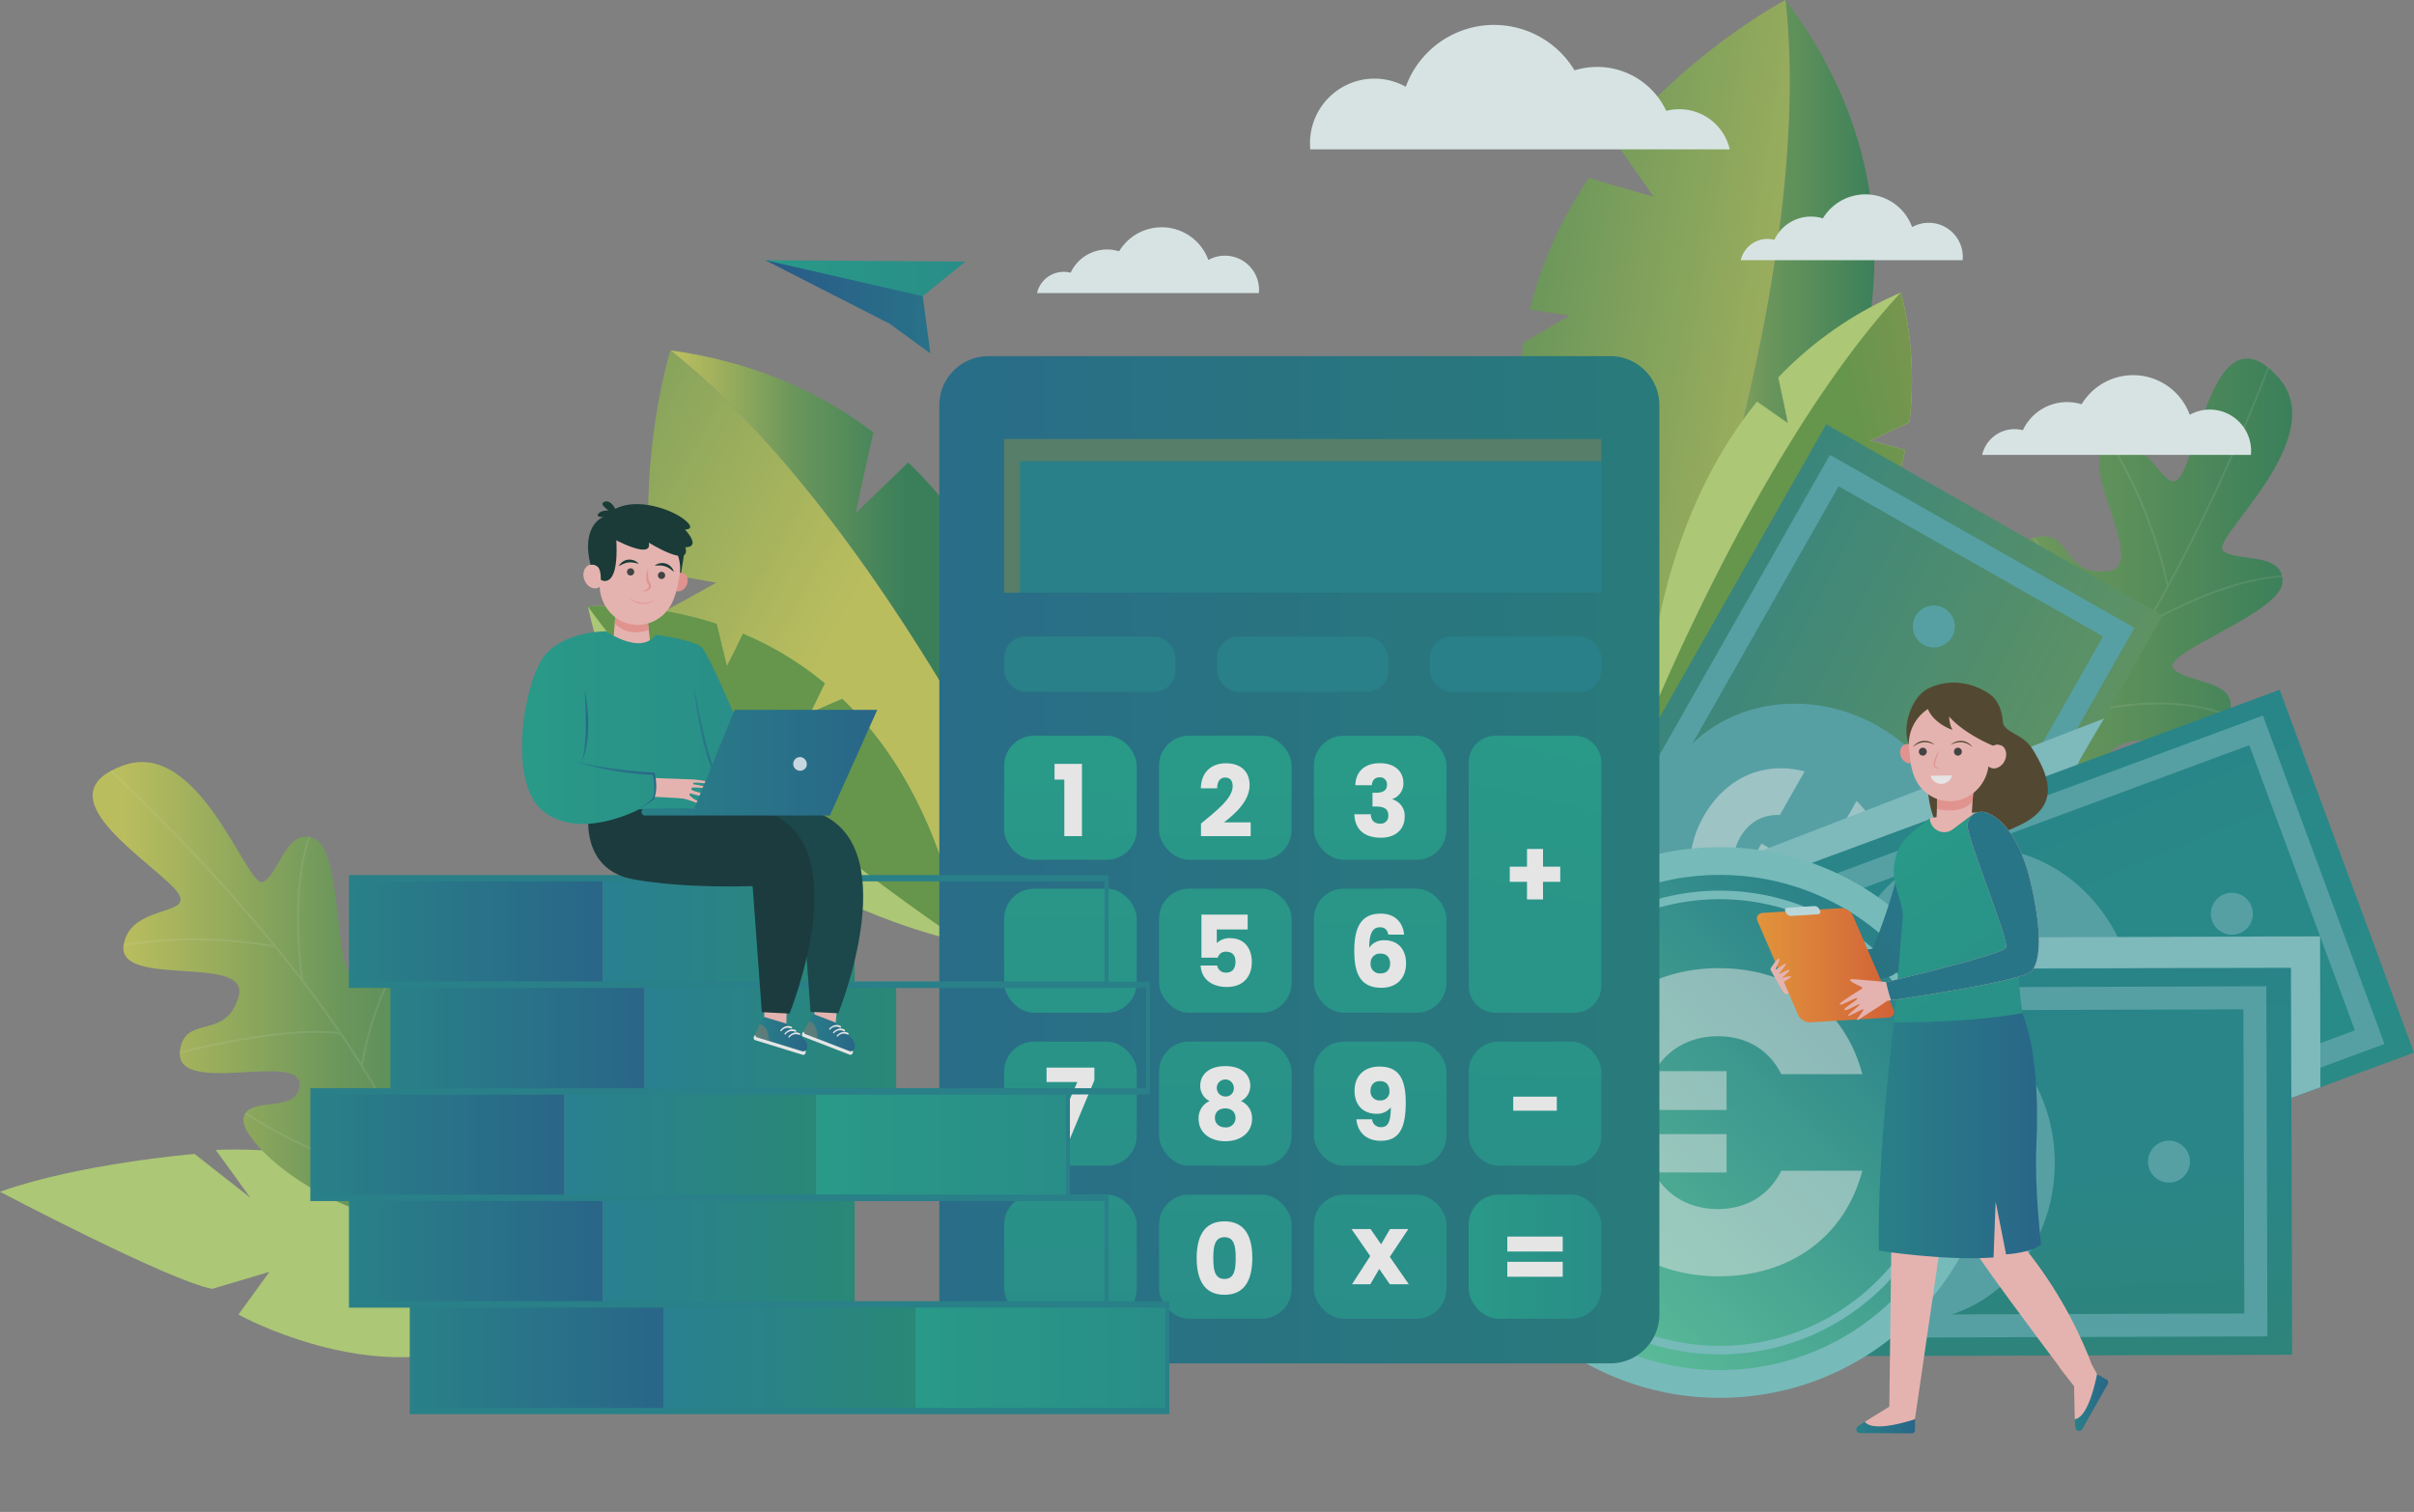 <svg xmlns="http://www.w3.org/2000/svg" xmlns:xlink="http://www.w3.org/1999/xlink" width="991.5" height="621.041" viewBox="0 0 991.5 621.041">
  <rect x="0" y="0" width="991.5" height="621.041" fill="#808080" stroke="none"/>
  <defs>
    <linearGradient id="linear-gradient" y1="0.5" x2="1" y2="0.5" gradientUnits="objectBoundingBox">
      <stop offset="0" stop-color="#c9cd55"/>
      <stop offset="0.507" stop-color="#659c52"/>
      <stop offset="1" stop-color="#287f50"/>
    </linearGradient>
    <linearGradient id="linear-gradient-2" x1="1.285" y1="0.718" x2="-1.027" y2="-0.199" xlink:href="#linear-gradient"/>
    <linearGradient id="linear-gradient-3" x1="0.019" y1="0.052" x2="0.561" y2="0.052" xlink:href="#linear-gradient"/>
    <linearGradient id="linear-gradient-4" x1="0.566" y1="0.312" x2="-0.871" y2="-0.781" xlink:href="#linear-gradient"/>
    <linearGradient id="linear-gradient-5" x1="1.992" y1="0.042" x2="0.796" y2="0.406" gradientUnits="objectBoundingBox">
      <stop offset="0" stop-color="#c7a44f"/>
      <stop offset="1" stop-color="#609a3f"/>
    </linearGradient>
    <linearGradient id="linear-gradient-6" x1="1.493" y1="-0.487" x2="0.646" y2="-0.018" xlink:href="#linear-gradient-5"/>
    <linearGradient id="linear-gradient-7" x1="-0.329" y1="0.542" x2="0.903" y2="0.542" xlink:href="#linear-gradient"/>
    <linearGradient id="linear-gradient-8" x1="0.426" y1="-0.439" x2="0.703" y2="3.081" gradientUnits="objectBoundingBox">
      <stop offset="0" stop-color="#13808a"/>
      <stop offset="0.507" stop-color="#659c52"/>
      <stop offset="1" stop-color="#287f50"/>
    </linearGradient>
    <linearGradient id="linear-gradient-9" x1="0.39" y1="-0.895" x2="0.667" y2="2.625" gradientUnits="objectBoundingBox">
      <stop offset="0" stop-color="#13808a"/>
      <stop offset="0.507" stop-color="#138e8a"/>
      <stop offset="1" stop-color="#287f50"/>
    </linearGradient>
    <linearGradient id="linear-gradient-10" x1="0.361" y1="-1.266" x2="0.638" y2="2.254" gradientUnits="objectBoundingBox">
      <stop offset="0" stop-color="#13808a"/>
      <stop offset="0.507" stop-color="#13878a"/>
      <stop offset="1" stop-color="#287f50"/>
    </linearGradient>
    <linearGradient id="linear-gradient-12" y1="0.5" x2="1" y2="0.5" gradientUnits="objectBoundingBox">
      <stop offset="0" stop-color="#53cd9f"/>
      <stop offset="1" stop-color="#13808a"/>
    </linearGradient>
    <linearGradient id="linear-gradient-14" y1="0.5" x2="1" y2="0.5" gradientUnits="objectBoundingBox">
      <stop offset="0" stop-color="#13688a"/>
      <stop offset="1" stop-color="#137979"/>
    </linearGradient>
    <linearGradient id="linear-gradient-15" x1="0.51" y1="-0.054" x2="0.416" y2="4.982" gradientUnits="objectBoundingBox">
      <stop offset="0" stop-color="#13a08a"/>
      <stop offset="1" stop-color="#13918a"/>
    </linearGradient>
    <linearGradient id="linear-gradient-16" x1="0.51" y1="-0.029" x2="0.416" y2="5.007" xlink:href="#linear-gradient-15"/>
    <linearGradient id="linear-gradient-17" x1="0.509" y1="-0.004" x2="0.415" y2="5.032" xlink:href="#linear-gradient-15"/>
    <linearGradient id="linear-gradient-18" x1="0.533" y1="-1.286" x2="0.439" y2="3.75" xlink:href="#linear-gradient-15"/>
    <linearGradient id="linear-gradient-19" x1="0.533" y1="-1.261" x2="0.439" y2="3.774" xlink:href="#linear-gradient-15"/>
    <linearGradient id="linear-gradient-20" x1="0.532" y1="-1.236" x2="0.438" y2="3.799" xlink:href="#linear-gradient-15"/>
    <linearGradient id="linear-gradient-21" x1="0.575" y1="-0.189" x2="0.302" y2="2.308" xlink:href="#linear-gradient-15"/>
    <linearGradient id="linear-gradient-22" x1="0.556" y1="-2.518" x2="0.462" y2="2.517" xlink:href="#linear-gradient-15"/>
    <linearGradient id="linear-gradient-23" x1="0.556" y1="-2.494" x2="0.462" y2="2.542" xlink:href="#linear-gradient-15"/>
    <linearGradient id="linear-gradient-24" x1="0.555" y1="-2.469" x2="0.461" y2="2.567" xlink:href="#linear-gradient-15"/>
    <linearGradient id="linear-gradient-25" x1="0.666" y1="-2.882" x2="0.393" y2="2.692" xlink:href="#linear-gradient-15"/>
    <linearGradient id="linear-gradient-26" x1="0.579" y1="-3.751" x2="0.485" y2="1.285" xlink:href="#linear-gradient-15"/>
    <linearGradient id="linear-gradient-27" x1="0.579" y1="-3.726" x2="0.485" y2="1.31" xlink:href="#linear-gradient-15"/>
    <linearGradient id="linear-gradient-28" x1="0.729" y1="-4.177" x2="0.456" y2="1.397" xlink:href="#linear-gradient-15"/>
    <linearGradient id="linear-gradient-29" x1="0" y1="0.5" x2="1" y2="0.5" xlink:href="#linear-gradient-15"/>
    <linearGradient id="linear-gradient-31" y1="0.5" x2="1" y2="0.5" gradientUnits="objectBoundingBox">
      <stop offset="0" stop-color="#138096"/>
      <stop offset="1" stop-color="#138a74"/>
    </linearGradient>
    <linearGradient id="linear-gradient-32" y1="0.5" x2="1" y2="0.5" gradientUnits="objectBoundingBox">
      <stop offset="0" stop-color="#13808a"/>
      <stop offset="1" stop-color="#135f8a"/>
    </linearGradient>
    <linearGradient id="linear-gradient-45" y1="0.5" x2="1" y2="0.5" gradientUnits="objectBoundingBox">
      <stop offset="0" stop-color="#13508a"/>
      <stop offset="1" stop-color="#136e8a"/>
    </linearGradient>
    <linearGradient id="linear-gradient-49" x1="-0.953" y1="1.816" x2="0.887" y2="0.435" gradientUnits="objectBoundingBox">
      <stop offset="0" stop-color="#135e57"/>
      <stop offset="1" stop-color="#13728a"/>
    </linearGradient>
    <linearGradient id="linear-gradient-50" x1="0.197" y1="-0.015" x2="0.825" y2="1.366" xlink:href="#linear-gradient-15"/>
    <linearGradient id="linear-gradient-51" y1="0.5" x2="1" y2="0.5" gradientUnits="objectBoundingBox">
      <stop offset="0" stop-color="#fb9a2b"/>
      <stop offset="1" stop-color="#e65925"/>
    </linearGradient>
    <linearGradient id="linear-gradient-52" x1="0.849" y1="1.343" x2="0.686" y2="1.037" xlink:href="#linear-gradient-49"/>
  </defs>
  <g id="Bildmaterial_3" data-name="Bildmaterial 3" transform="translate(495.75 310.521)" opacity="0.796" style="mix-blend-mode: normal;isolation: isolate">
    <g id="Gruppe_407" data-name="Gruppe 407" transform="translate(-495.75 -310.521)">
      <path id="Pfad_480" data-name="Pfad 480" d="M1347.828,0c13.381,121.711-55.254,294.579-55.254,294.579s93.8-88.337,91.754-192.96l-30-.519s15.456-10.082,28.584-18.3C1379.3,55.583,1368.666,27.58,1347.828,0Z" transform="translate(-614.46)" fill="url(#linear-gradient)"/>
      <path id="Pfad_481" data-name="Pfad 481" d="M1191.4,140.8l18.954-11.2-16.368-2.391A165.583,165.583,0,0,1,1218.326,73.1c12.364,3.751,26.512,7.681,26.512,7.681L1229.2,58.49C1260.477,20.153,1299.026,0,1299.026,0c13.382,121.711-55.253,294.58-55.253,294.58C1196.9,234.769,1185.34,183.261,1191.4,140.8Z" transform="translate(-565.66 0)" fill="url(#linear-gradient-2)"/>
      <path id="Pfad_482" data-name="Pfad 482" d="M524.9,274.293c95.525,76.6,169.229,247.37,169.229,247.37s3.862-128.789-71.563-201.323l-21.581,20.847s3.8-18.057,7.271-33.153C586.455,291.344,559.136,279.061,524.9,274.293Z" transform="translate(-249.525 -130.393)" fill="url(#linear-gradient-3)"/>
      <path id="Pfad_483" data-name="Pfad 483" d="M540.061,449.958l5.484-21.321-13.264,9.883a165.566,165.566,0,0,1-21.054-55.475c11.395-6.09,24.178-13.315,24.178-13.315l-26.815-4.705c-4.995-49.222,8.013-90.731,8.013-90.731,95.526,76.6,169.23,247.369,169.23,247.369C610.392,512.519,565.8,484.267,540.061,449.958Z" transform="translate(-241.229 -130.393)" fill="url(#linear-gradient-4)"/>
      <path id="Pfad_484" data-name="Pfad 484" d="M1393.416,229.132a152.252,152.252,0,0,0-50.3,34.833c1.879,8.486,3.916,18.7,3.916,18.7l-12.637-8.8c-46.066,56.813-45.439,133.7-45.439,133.7,45.247-18.642,72.29-43.42,88.135-68.563-3.226-4.689-8.117-11.576-8.117-11.576l12.921,3.335a134.82,134.82,0,0,0,13.319-37.072c-6.737-1.684-14.289-3.809-14.289-3.809l16.1-7.5C1400.655,251.864,1393.416,229.132,1393.416,229.132Z" transform="translate(-612.739 -108.924)" fill="#b7d972"/>
      <path id="Pfad_485" data-name="Pfad 485" d="M1377.088,339c-3.226-4.689-8.117-11.576-8.117-11.576l12.922,3.335a134.824,134.824,0,0,0,13.319-37.072c-6.737-1.684-14.289-3.809-14.289-3.809l16.1-7.5c3.63-30.511-3.608-53.243-3.608-53.243-58.143,62.762-104.462,178.432-104.462,178.432C1334.2,388.921,1361.244,364.143,1377.088,339Z" transform="translate(-612.739 -108.924)" fill="url(#linear-gradient-5)"/>
      <path id="Pfad_486" data-name="Pfad 486" d="M460.363,474.672A152.253,152.253,0,0,0,484.5,530.9c8.69-.154,19.1-.119,19.1-.119l-11.134,10.635c46.517,56.445,121.989,71.12,121.989,71.12-9.272-48.05-28.176-79.481-49.665-100.01-5.237,2.229-12.96,5.653-12.96,5.653l5.837-12a134.791,134.791,0,0,0-33.683-20.426c-2.99,6.267-6.574,13.246-6.574,13.246l-4.151-17.272C484.08,472.1,460.363,474.672,460.363,474.672Z" transform="translate(-218.846 -225.5)" fill="#b7d972"/>
      <path id="Pfad_487" data-name="Pfad 487" d="M564.79,512.524c-5.237,2.229-12.96,5.653-12.96,5.653l5.837-12a134.791,134.791,0,0,0-33.683-20.426c-2.99,6.267-6.574,13.246-6.574,13.246l-4.151-17.272c-29.18-9.626-52.9-7.053-52.9-7.053,49.945,69.463,154.092,137.862,154.092,137.862C605.183,564.484,586.279,533.053,564.79,512.524Z" transform="translate(-218.846 -225.5)" fill="url(#linear-gradient-6)"/>
      <g id="Gruppe_362" data-name="Gruppe 362" transform="translate(802.899 147.258)">
        <path id="Pfad_488" data-name="Pfad 488" d="M1536.12,477.167s82.376,20.049,84.4-8.635c0,0,5.01-7.022-26.134-14.348,0,0-7.821-9.188,4.24-14.815s37.9,4.157,44.038-11.311-15.407-13.368-22.25-19.711,43.744-22.66,44.576-35.669-19.734-8.065-24.474-13.222,45.111-46.455,22.625-71.174-30.348,17.211-37.909,36.56-11.911-12.449-30.077-8.541,16.436,49.7-1.937,51.769-14.99-16.479-28.415-14.2c-21.7,3.684,18.184,46.765,4.019,51.207-11.3,3.542-11.642-17.842-20.888-16.362S1521.461,434.491,1536.12,477.167Z" transform="translate(-1530.431 -280.692)" fill="url(#linear-gradient-7)"/>
        <path id="Pfad_489" data-name="Pfad 489" d="M1625.263,473.731q.09-.405.154-.825c-2.971.194-6.265.281-9.775.171-12.894-.4-31.4-3.632-46.552-16.641a283.95,283.95,0,0,0,22.178-27.2c26.649-5.782,44.1-2.73,54.046.848.862.31,1.68.63,2.463.955q.15-.392.276-.769c-.763-.315-1.558-.626-2.4-.929-9.943-3.591-27.293-6.664-53.677-1.09l.093-.128c7.55-10.514,15.091-22.213,22.558-34.983a194.278,194.278,0,0,1,23.532-11.351c9.052-3.623,20.906-7.441,31.784-8.055a8.158,8.158,0,0,0-.158-.8c-10.963.641-22.848,4.467-31.929,8.1a199.194,199.194,0,0,0-22.412,10.7q8.5-14.63,16.833-31.058c15.472-30.5,26.751-58.352,32.27-72.725-.223-.188-.444-.367-.665-.541-5.475,14.277-16.783,42.243-32.331,72.9-2.615,5.155-5.421,10.522-8.4,16.016a196.819,196.819,0,0,0-6.762-23.228,171.759,171.759,0,0,0-16.068-33.629l-.132.027c-.243.052-.475.113-.7.181a170.482,170.482,0,0,1,16.128,33.681,190.115,190.115,0,0,1,6.936,24.069c-6.64,12.167-14.14,24.923-22.353,37.358-5.067-18.785-22.843-44.737-32.026-57.323-.279.088-.544.185-.8.29,9.225,12.625,27.428,39.142,32.22,57.946-11.732,17.664-24.9,34.625-39.082,48.263-8.537-13.967-9.143-34.431-8.128-49.219a195.394,195.394,0,0,1,2.96-22.686,4.919,4.919,0,0,0-.8-.173,196.278,196.278,0,0,0-2.976,22.79c-1.028,14.964-.4,35.71,8.338,49.868a147.483,147.483,0,0,1-18.892,15.419c.045.134.088.269.134.4l.533.127a164.12,164.12,0,0,0,26.843-23.454q1.481,1.273,3.038,2.456a67.793,67.793,0,0,0,20.579,10.549,86.607,86.607,0,0,0,23.493,3.854C1619.09,474,1622.329,473.916,1625.263,473.731Z" transform="translate(-1535.465 -283.887)" fill="#fff" opacity="0.1" style="mix-blend-mode: color-dodge;isolation: isolate"/>
      </g>
      <rect id="Rechteck_1696" data-name="Rechteck 1696" width="312.752" height="158.934" transform="translate(595.564 446.235) rotate(-60.397)" fill="url(#linear-gradient-8)"/>
      <g id="Gruppe_363" data-name="Gruppe 363" transform="translate(607.137 186.851)">
        <path id="Pfad_490" data-name="Pfad 490" d="M1426.82,427.212l-144.48,254.3-125.056-71.05,144.479-254.3ZM1278.792,668.627,1413.935,430.76l-108.623-61.713L1170.169,606.914Z" transform="translate(-1157.284 -356.162)" fill="#4ba8ad"/>
      </g>
      <ellipse id="Ellipse_304" data-name="Ellipse 304" cx="59.018" cy="64.833" rx="59.018" ry="64.833" transform="translate(656.632 368.832) rotate(-60.397)" fill="#4ba8ad"/>
      <g id="Gruppe_364" data-name="Gruppe 364" transform="translate(694.203 315.575)" opacity="0.5">
        <path id="Pfad_491" data-name="Pfad 491" d="M1341.135,672.475l-3.409,6-8.572-4.87,4.275-7.525c-11.429-12.037-13.619-29.029-4.636-44.84,9.037-15.906,24.808-22.82,41.45-18.4l-10.173,17.906c-7.094-.377-12.819,3.048-16.336,9.239s-3.474,12.767-.24,18.384l9.037-15.906,8.572,4.871L1350.55,655.9a29.839,29.839,0,0,0,2.708,1.664,26.683,26.683,0,0,0,2.626,1.366l10.552-18.573,8.477,4.816-9.145,16.1c6.767.065,12.587-3.305,16.159-9.592,3.518-6.191,3.433-12.916-.523-18.817l10.174-17.906c12.312,12.035,14.352,29.069,5.315,44.975s-24.9,22.766-41.136,18.961l-4.22,7.429-8.477-4.816,3.409-6a26.641,26.641,0,0,1-2.626-1.366A29.674,29.674,0,0,1,1341.135,672.475Z" transform="translate(-1323.243 -601.527)" fill="#fff"/>
      </g>
      <path id="Pfad_492" data-name="Pfad 492" d="M1311.694,825.059a8.616,8.616,0,1,0,3.235,11.747A8.616,8.616,0,0,0,1311.694,825.059Z" transform="translate(-617.43 -391.679)" fill="#cbefef"/>
      <path id="Pfad_493" data-name="Pfad 493" d="M1510.453,475.221a8.616,8.616,0,1,0,3.235,11.748A8.616,8.616,0,0,0,1510.453,475.221Z" transform="translate(-711.915 -225.374)" fill="#4ba8ad"/>
      <path id="Pfad_494" data-name="Pfad 494" d="M1501.065,581.945c-.479-.394,11.026-19.407,11.026-19.407L1362.87,620.189l1.977,11.767Z" transform="translate(-647.877 -267.418)" fill="#7dc8cc" style="mix-blend-mode: multiply;isolation: isolate"/>
      <rect id="Rechteck_1697" data-name="Rechteck 1697" width="312.752" height="158.934" transform="translate(643.023 391.914) rotate(-20.315)" fill="url(#linear-gradient-9)"/>
      <g id="Gruppe_365" data-name="Gruppe 365" transform="translate(655.152 293.935)">
        <path id="Pfad_495" data-name="Pfad 495" d="M1573.026,695.162,1298.741,796.7,1248.806,661.82l274.285-101.542Zm-268.7,89.4,256.561-94.98-43.374-117.159L1260.949,667.4Z" transform="translate(-1248.806 -560.278)" fill="#4ba8ad"/>
      </g>
      <ellipse id="Ellipse_305" data-name="Ellipse 305" cx="59.018" cy="64.833" rx="59.018" ry="64.833" transform="translate(739.587 372.013) rotate(-20.315)" fill="#4ba8ad"/>
      <path id="Pfad_496" data-name="Pfad 496" d="M1534.078,724.424c-2.073-2.946-4.446-5.125-8.276-5.443a9.358,9.358,0,0,0,.262,1.372c1.9,5.238,3.852,10.458,5.706,15.712.406,1.152.943,1.431,2.159,1.382a77.659,77.659,0,0,1,8.525.091c9.945.7,15.688,6.907,17.851,15.986,2.606,10.937-.936,19.076-10.469,25.155-1.739,1.109-1.986,2.117-1.176,3.822.59,1.242.969,2.585,1.49,4.012l-6.753,2.463-2.213-6.068c-15.593,3-23.884-5.975-27.377-13.638l11.609-5.738a17.2,17.2,0,0,0,11.51,7.783c-1.062-2.912-1.976-5.42-2.891-7.927-1.251-3.427-2.559-6.835-3.723-10.291a2.073,2.073,0,0,0-2.407-1.692,27.733,27.733,0,0,1-12.827-2.089c-8.259-3.774-11.978-10.8-12.556-19.307-.539-7.948,3.455-13.935,10.273-18,.455-.272.914-.537,1.363-.818a6.914,6.914,0,0,0,.593-.492l-1.848-5.067,6.857-2.5c.44,1.206.97,2.408,1.309,3.661.36,1.327,1.06,1.537,2.339,1.3,5.708-1.077,11.093-.327,15.883,3.2a20.737,20.737,0,0,1,6.115,7.214Zm3.3,26.607c2.249,6.165,4.433,12.157,6.621,18.156,4.032-1.929,6.043-6.859,4.773-11.556C1547.528,753.034,1543.2,750.438,1537.377,751.031Zm-18.814-29.561c-3.285,2.992-4.43,7.24-3.023,10.479a9.143,9.143,0,0,0,8.872,5.564Z" transform="translate(-714.242 -334.251)" fill="#8fd0d6"/>
      <path id="Pfad_497" data-name="Pfad 497" d="M1370.281,844.333a8.616,8.616,0,1,0-5.089,11.071A8.616,8.616,0,0,0,1370.281,844.333Z" transform="translate(-643.463 -398.702)" fill="#cbefef"/>
      <path id="Pfad_498" data-name="Pfad 498" d="M1747.61,704.642a8.616,8.616,0,1,0-5.088,11.071A8.615,8.615,0,0,0,1747.61,704.642Z" transform="translate(-822.836 -332.296)" fill="#4ba8ad"/>
      <rect id="Rechteck_1698" data-name="Rechteck 1698" width="312.752" height="158.934" transform="translate(628.213 398.505) rotate(-0.176)" fill="url(#linear-gradient-10)"/>
      <g id="Gruppe_366" data-name="Gruppe 366" transform="translate(638.373 405.126)">
        <path id="Pfad_499" data-name="Pfad 499" d="M1509.743,916.052l-292.477.9-.443-143.829,292.476-.9Zm-283.055-8.579,273.575-.843-.385-124.929-273.576.843Z" transform="translate(-1216.824 -772.223)" fill="#4ba8ad"/>
      </g>
      <path id="Pfad_500" data-name="Pfad 500" d="M1501.741,851.665c.111,35.807-26.223,64.915-58.818,65.015s-59.107-28.845-59.217-64.651,26.224-64.915,58.818-65.015S1501.631,815.859,1501.741,851.665Z" transform="translate(-657.782 -374.128)" fill="#4ba8ad"/>
      <path id="Pfad_501" data-name="Pfad 501" d="M1490.831,891.287c-.013,6.562-.024,12.939-.036,19.325,4.45-.422,8.035-4.359,8.46-9.207C1499.671,896.662,1496.5,892.735,1490.831,891.287Zm-7.487-34.232c-4.114,1.678-6.652,5.272-6.446,8.8a9.144,9.144,0,0,0,6.415,8.279C1483.323,868.534,1483.333,862.922,1483.344,857.055Z" transform="translate(-702.078 -407.424)" fill="url(#linear-gradient)"/>
      <path id="Pfad_502" data-name="Pfad 502" d="M1296.55,902.943a8.616,8.616,0,1,0-8.59,8.642A8.616,8.616,0,0,0,1296.55,902.943Z" transform="translate(-608.159 -425.155)" fill="#cbefef"/>
      <path id="Pfad_503" data-name="Pfad 503" d="M1698.906,901.7a8.616,8.616,0,1,0-8.59,8.642A8.616,8.616,0,0,0,1698.906,901.7Z" transform="translate(-799.43 -424.566)" fill="#4ba8ad"/>
      <path id="Pfad_504" data-name="Pfad 504" d="M1593.964,799.469l-.164-53.418-218.373.461L1373.3,733.86l232.464-.739.133,62Z" transform="translate(-652.837 -348.509)" fill="#7dc8cc" style="mix-blend-mode: multiply;isolation: isolate"/>
      <circle id="Ellipse_306" data-name="Ellipse 306" cx="113.105" cy="113.105" r="113.105" transform="translate(546.388 461.086) rotate(-45)" fill="#75c9c9"/>
      <circle id="Ellipse_307" data-name="Ellipse 307" cx="101.723" cy="101.723" r="101.723" transform="translate(562.485 461.086) rotate(-45)" fill="url(#linear-gradient-12)"/>
      <g id="Gruppe_367" data-name="Gruppe 367" transform="translate(632.686 397.693)" opacity="0.5">
        <path id="Pfad_505" data-name="Pfad 505" d="M1217.133,816.292h-11.151V800.362h13.984c7.788-25.667,29.915-42.307,59.3-42.307,29.561,0,51.864,16.639,58.945,43.546h-33.278c-5.133-10.267-14.515-15.578-26.02-15.578s-20.711,5.31-26.022,14.338h29.561v15.931h-34.517a48.089,48.089,0,0,0-.177,5.133,43.167,43.167,0,0,0,.177,4.779h34.517v15.754h-29.915c5.31,9.559,14.692,15.046,26.375,15.046,11.506,0,20.887-5.488,26.02-15.755h33.278c-7.081,26.906-29.384,43.368-58.945,43.368s-51.865-16.815-59.476-42.659h-13.807V826.205h11.151a43.2,43.2,0,0,1-.177-4.779A48.122,48.122,0,0,1,1217.133,816.292Z" transform="translate(-1205.982 -758.055)" fill="#fff"/>
      </g>
      <g id="Gruppe_368" data-name="Gruppe 368" transform="translate(611.108 365.851)">
        <path id="Pfad_506" data-name="Pfad 506" d="M1261.105,887.825a95.235,95.235,0,1,1,94.213-96.247A95.343,95.343,0,0,1,1261.105,887.825Zm-2-186.961a91.736,91.736,0,1,0,92.711,90.75A91.84,91.84,0,0,0,1259.108,700.864Z" transform="translate(-1164.853 -697.359)" fill="#75c9c9"/>
      </g>
      <path id="Pfad_507" data-name="Pfad 507" d="M214.446,946.12s-43.858-49.247-125.836-45.9l14.216,19.625L79.917,901.859S32.385,905.8,0,917.4c0,0,69.606,36.665,87.181,39.884l23.46-6.972L97.934,967.847s38.3,21.292,77.691,16.935S214.446,946.12,214.446,946.12Z" transform="translate(0 -427.867)" fill="#b7d972"/>
      <g id="Gruppe_369" data-name="Gruppe 369" transform="translate(38.07 313.014)">
        <path id="Pfad_508" data-name="Pfad 508" d="M211.944,787.043s49.689-68.694,23.894-81.4c0,0-4.609-7.292-23.159,18.775,0,0-11.462,3.77-12.115-9.524s18.169-33.521,6.167-45.047-18.2,9.214-26.657,13.153-4.452-49.063-16.182-54.749-14.923,15.224-21.489,17.664-25.967-59.32-57.35-47.841,4.468,34.6,19.526,48.912-16.026,6.324-19.272,24.62,52.225,3.561,47.2,21.355-20.922,7.653-23.884,20.943c-4.789,21.487,50.17.833,48.93,15.628-.988,11.8-20.918,4.037-23.041,13.157S166.893,784.491,211.944,787.043Z" transform="translate(-72.566 -596.646)" fill="url(#linear-gradient)"/>
        <path id="Pfad_509" data-name="Pfad 509" d="M244.024,709.786q-.342-.236-.706-.454c-.943,2.823-2.107,5.907-3.535,9.115-5.245,11.785-15.225,27.7-33,36.813a283.969,283.969,0,0,0-16.8-30.812c4.716-26.858,14.134-41.861,21.206-49.719.613-.681,1.218-1.317,1.815-1.92-.2-.192-.406-.373-.607-.547-.58.588-1.168,1.206-1.765,1.867-7.081,7.849-16.483,22.752-21.291,49.286l-.083-.135c-6.883-10.963-14.864-22.365-23.867-34.1a194.286,194.286,0,0,1-1.618-26.077c.066-9.75,1.01-22.168,4.552-32.471a8,8,0,0,0-.8-.157c-3.549,10.392-4.5,22.843-4.563,32.623a199.225,199.225,0,0,0,1.442,24.8Q154.064,674.5,142,660.571c-22.4-25.85-43.919-46.816-55.14-57.356-.258.136-.508.273-.752.411,11.15,10.464,32.77,31.5,55.277,57.478,3.785,4.369,7.694,9,11.652,13.833a196.8,196.8,0,0,0-24.061-2.516,171.7,171.7,0,0,0-37.207,2.171c-.008.044-.017.088-.025.132-.044.246-.074.484-.1.717a170.521,170.521,0,0,1,37.279-2.207,190.085,190.085,0,0,1,24.9,2.673c8.756,10.744,17.733,22.508,26.142,34.811-19.306-2.406-50.052,4.246-65.174,7.993-.024.292-.034.573-.033.847,15.175-3.771,46.6-10.6,65.824-7.937,11.922,17.536,22.65,36.138,29.919,54.42-16.157,2.627-35.333-4.544-48.641-11.072a195.4,195.4,0,0,1-19.886-11.312,4.9,4.9,0,0,0-.461.672A196.36,196.36,0,0,0,161.5,755.7c13.467,6.607,32.911,13.866,49.322,11.122a147.533,147.533,0,0,1,7.138,23.317c.142.009.282.021.424.029,0,0,.111-.153.319-.446A164.148,164.148,0,0,0,207.129,756q1.738-.89,3.422-1.884a67.814,67.814,0,0,0,17.542-15.068,86.583,86.583,0,0,0,12.445-20.3C241.939,715.6,243.086,712.574,244.024,709.786Z" transform="translate(-79.005 -599.769)" fill="#fff" opacity="0.1" style="mix-blend-mode: color-dodge;isolation: isolate"/>
      </g>
      <path id="Rechteck_1699" data-name="Rechteck 1699" d="M20.139,0H275.6a20.139,20.139,0,0,1,20.139,20.139V393.578a20.14,20.14,0,0,1-20.14,20.14H20.139A20.139,20.139,0,0,1,0,393.578V20.139A20.139,20.139,0,0,1,20.139,0Z" transform="translate(385.813 146.301)" fill="url(#linear-gradient-14)"/>
      <rect id="Rechteck_1700" data-name="Rechteck 1700" width="245.266" height="63.113" transform="translate(412.442 180.329)" fill="#13808a"/>
      <path id="Pfad_510" data-name="Pfad 510" d="M792.675,352.816h238.759v-9.085H786.168v63.113h6.507Z" transform="translate(-373.727 -163.402)" fill="#847d3d" opacity="0.5" style="mix-blend-mode: multiply;isolation: isolate"/>
      <rect id="Rechteck_1701" data-name="Rechteck 1701" width="70.376" height="22.737" rx="8.811" transform="translate(412.442 261.446)" fill="#13808a"/>
      <rect id="Rechteck_1702" data-name="Rechteck 1702" width="70.375" height="22.737" rx="8.811" transform="translate(499.887 261.446)" fill="#13808a"/>
      <rect id="Rechteck_1703" data-name="Rechteck 1703" width="70.376" height="22.737" rx="8.811" transform="translate(587.332 261.446)" fill="#13808a"/>
      <rect id="Rechteck_1704" data-name="Rechteck 1704" width="54.463" height="50.972" rx="12.333" transform="translate(412.442 302.187)" fill="url(#linear-gradient-15)"/>
      <rect id="Rechteck_1705" data-name="Rechteck 1705" width="54.463" height="50.972" rx="12.333" transform="translate(476.043 302.187)" fill="url(#linear-gradient-16)"/>
      <rect id="Rechteck_1706" data-name="Rechteck 1706" width="54.463" height="50.972" rx="12.333" transform="translate(539.644 302.187)" fill="url(#linear-gradient-17)"/>
      <rect id="Rechteck_1707" data-name="Rechteck 1707" width="54.463" height="50.973" rx="12.333" transform="translate(412.442 365.026)" fill="url(#linear-gradient-18)"/>
      <rect id="Rechteck_1708" data-name="Rechteck 1708" width="54.463" height="50.973" rx="12.333" transform="translate(476.043 365.026)" fill="url(#linear-gradient-19)"/>
      <rect id="Rechteck_1709" data-name="Rechteck 1709" width="54.463" height="50.973" rx="12.333" transform="translate(539.644 365.026)" fill="url(#linear-gradient-20)"/>
      <path id="Pfad_511" data-name="Pfad 511" d="M1193.231,576.008h-32.272a11.1,11.1,0,0,0-11.1,11.1v91.621a11.1,11.1,0,0,0,11.1,11.1h32.272a11.1,11.1,0,0,0,11.1-11.1V587.1A11.1,11.1,0,0,0,1193.231,576.008Z" transform="translate(-546.619 -273.821)" fill="url(#linear-gradient-21)"/>
      <rect id="Rechteck_1710" data-name="Rechteck 1710" width="54.463" height="50.973" rx="12.333" transform="translate(412.442 427.866)" fill="url(#linear-gradient-22)"/>
      <rect id="Rechteck_1711" data-name="Rechteck 1711" width="54.463" height="50.973" rx="12.333" transform="translate(476.043 427.866)" fill="url(#linear-gradient-23)"/>
      <rect id="Rechteck_1712" data-name="Rechteck 1712" width="54.463" height="50.973" rx="12.333" transform="translate(539.644 427.866)" fill="url(#linear-gradient-24)"/>
      <rect id="Rechteck_1713" data-name="Rechteck 1713" width="54.463" height="50.973" rx="12.333" transform="translate(603.245 427.866)" fill="url(#linear-gradient-25)"/>
      <rect id="Rechteck_1714" data-name="Rechteck 1714" width="54.463" height="50.972" rx="12.333" transform="translate(412.442 490.705)" fill="url(#linear-gradient-26)"/>
      <rect id="Rechteck_1715" data-name="Rechteck 1715" width="54.463" height="50.972" rx="12.333" transform="translate(476.043 490.705)" fill="url(#linear-gradient-27)"/>
      <rect id="Rechteck_1716" data-name="Rechteck 1716" width="54.463" height="50.972" rx="12.333" transform="translate(539.644 490.705)" fill="url(#linear-gradient-28)"/>
      <rect id="Rechteck_1717" data-name="Rechteck 1717" width="54.463" height="50.972" rx="12.333" transform="translate(603.245 490.705)" fill="url(#linear-gradient-29)"/>
      <g id="Gruppe_383" data-name="Gruppe 383" transform="translate(429.854 313.486)">
        <g id="Gruppe_370" data-name="Gruppe 370" transform="translate(3.273 0.284)">
          <path id="Pfad_512" data-name="Pfad 512" d="M829.623,604.553H825.6v-6.465H836.86v29.681h-7.237Z" transform="translate(-825.598 -598.088)" fill="#fff"/>
        </g>
        <g id="Gruppe_371" data-name="Gruppe 371" transform="translate(63.354 0.04)">
          <path id="Pfad_513" data-name="Pfad 513" d="M940.2,622.384c6.3-5.2,13.011-10.368,13.011-15.369,0-2.155-.976-3.537-3.089-3.537-2.074,0-3.294,1.626-3.294,4.431h-6.709c.2-7.2,4.879-10.286,10.287-10.286,6.749,0,9.757,3.944,9.757,8.944,0,6.505-5.814,11.71-10.53,15.328h10.978v5.652H940.2Z" transform="translate(-940.121 -597.623)" fill="#fff"/>
        </g>
        <g id="Gruppe_372" data-name="Gruppe 372" transform="translate(126.429)">
          <path id="Pfad_514" data-name="Pfad 514" d="M1070.839,597.546c6.261,0,9.636,3.577,9.636,8.05a6.728,6.728,0,0,1-4.472,6.668v.163a6.935,6.935,0,0,1,5,7.155c0,5-3.578,8.579-9.8,8.579-6.18,0-10.652-2.927-10.855-9.636h6.749c.04,2.317,1.3,3.862,3.862,3.862a3.1,3.1,0,0,0,3.334-3.333c0-2.643-1.586-3.7-5.2-3.7h-1.3V609.7h1.3c2.358,0,4.635-.569,4.635-3.253a2.812,2.812,0,0,0-3.05-3.089c-2.235,0-3.049,1.626-3.171,3.253h-6.79C1060.959,600.758,1064.781,597.546,1070.839,597.546Z" transform="translate(-1060.349 -597.546)" fill="#fff"/>
        </g>
        <g id="Gruppe_373" data-name="Gruppe 373" transform="translate(126.389 61.8)">
          <path id="Pfad_515" data-name="Pfad 515" d="M1074.259,723.964c-.407-1.951-1.382-3.008-3.456-3.008-3.13,0-4.35,2.643-4.391,8.376a7.253,7.253,0,0,1,6.3-3.05c5.164,0,8.823,3.375,8.823,9.554,0,5.9-3.741,9.962-10.124,9.962-8.944,0-11.14-6.343-11.14-15.206,0-10.165,3.171-15.247,10.855-15.247,6.384,0,9.23,4.229,9.6,8.619Zm-7.278,11.791a3.786,3.786,0,0,0,4.147,4.147c2.359,0,3.863-1.5,3.863-4.025,0-2.48-1.341-4.107-3.943-4.107A3.773,3.773,0,0,0,1066.982,735.755Z" transform="translate(-1060.273 -715.345)" fill="#fff"/>
        </g>
        <g id="Gruppe_374" data-name="Gruppe 374" transform="translate(126.511 124.619)">
          <path id="Pfad_516" data-name="Pfad 516" d="M1067.7,856.757a3.5,3.5,0,0,0,3.74,3.212c2.927,0,3.944-2.479,3.944-8.131a7.086,7.086,0,0,1-5.9,2.643c-5.083,0-8.985-3.171-8.985-9.474,0-6.017,3.9-9.92,10.2-9.92,8.457,0,10.815,5.732,10.815,14.759,0,10.123-2.358,15.734-10.327,15.734-6.465,0-9.6-4.269-9.92-8.823Zm7.115-11.628c0-2.643-1.545-4.066-3.9-4.066-2.4,0-3.863,1.546-3.863,4.025a3.643,3.643,0,0,0,4.025,3.9A3.535,3.535,0,0,0,1074.817,845.129Z" transform="translate(-1060.506 -835.087)" fill="#fff"/>
        </g>
        <g id="Gruppe_375" data-name="Gruppe 375" transform="translate(61.656 188.198)">
          <path id="Pfad_517" data-name="Pfad 517" d="M948.308,956.276c8.457,0,11.425,6.343,11.425,15.044,0,8.782-2.968,15.125-11.425,15.125s-11.425-6.343-11.425-15.125C936.883,962.619,939.851,956.276,948.308,956.276Zm0,6.505c-4.106,0-4.594,3.984-4.594,8.538,0,4.716.488,8.62,4.594,8.62s4.595-3.9,4.595-8.62C952.9,966.766,952.414,962.781,948.308,962.781Z" transform="translate(-936.883 -956.276)" fill="#fff"/>
        </g>
        <g id="Gruppe_376" data-name="Gruppe 376" transform="translate(125.251 191.361)">
          <path id="Pfad_518" data-name="Pfad 518" d="M1069.487,978.692l-3.659,6.3h-7.522l7.481-11.587-7.685-11.1h7.806l4.35,6.262,3.66-6.262h7.521l-7.6,11.425,7.806,11.262h-7.806Z" transform="translate(-1058.103 -962.306)" fill="#fff"/>
        </g>
        <g id="Gruppe_377" data-name="Gruppe 377" transform="translate(63.283 62.203)">
          <path id="Pfad_519" data-name="Pfad 519" d="M959.3,716.113v6.1H946.612v5.611a7.447,7.447,0,0,1,5.448-2.033c6.464,0,8.945,4.919,8.945,9.718,0,6.261-3.659,10.327-10.246,10.327-6.668,0-10.531-3.7-10.775-8.823h6.79a3.513,3.513,0,0,0,3.741,2.927c2.643,0,3.781-1.911,3.781-4.472,0-2.683-1.342-4.107-3.822-4.107a3.285,3.285,0,0,0-3.456,2.44H940.31V716.113Z" transform="translate(-939.984 -716.113)" fill="#fff"/>
        </g>
        <g id="Gruppe_378" data-name="Gruppe 378" transform="translate(62.442 124.436)">
          <path id="Pfad_520" data-name="Pfad 520" d="M939.074,842.707c0-4.229,3.293-7.969,10.286-7.969s10.246,3.74,10.246,7.969a6.935,6.935,0,0,1-3.822,6.383,7.61,7.61,0,0,1,4.554,7.237c0,5.936-4.919,9.27-10.978,9.27s-10.978-3.334-10.978-9.27a7.6,7.6,0,0,1,4.513-7.237A6.824,6.824,0,0,1,939.074,842.707ZM945.091,856c0,2.237,1.586,3.9,4.269,3.9a3.837,3.837,0,0,0,4.188-3.9c0-2.439-1.707-3.9-4.187-3.9S945.091,853.481,945.091,856Zm7.766-12.238a3.5,3.5,0,1,0-3.5,3.456A3.3,3.3,0,0,0,952.856,843.764Z" transform="translate(-938.382 -834.738)" fill="#fff"/>
        </g>
        <g id="Gruppe_379" data-name="Gruppe 379" transform="translate(189.237 194.451)">
          <path id="Pfad_521" data-name="Pfad 521" d="M1180.07,968.2h22.769v6.14H1180.07Zm0,10.368h22.769V984.7H1180.07Z" transform="translate(-1180.07 -968.196)" fill="#fff"/>
        </g>
        <g id="Gruppe_380" data-name="Gruppe 380" transform="translate(191.677 136.979)">
          <path id="Pfad_522" data-name="Pfad 522" d="M1184.721,858.646h17.889v5.773h-17.889Z" transform="translate(-1184.721 -858.646)" fill="#fff"/>
        </g>
        <g id="Gruppe_381" data-name="Gruppe 381" transform="translate(190.254 35.239)">
          <path id="Pfad_523" data-name="Pfad 523" d="M1195.669,664.716v7.278h7.074v6.221h-7.074v7.237h-6.586v-7.237h-7.075v-6.221h7.075v-7.278Z" transform="translate(-1182.008 -664.716)" fill="#fff"/>
        </g>
        <g id="Gruppe_382" data-name="Gruppe 382" transform="translate(0 125.046)">
          <path id="Pfad_524" data-name="Pfad 524" d="M839,835.9v5.164L828.791,865.54h-7.114L832,841.836H819.359V835.9Z" transform="translate(-819.359 -835.9)" fill="#fff"/>
        </g>
      </g>
      <g id="Gruppe_385" data-name="Gruppe 385" transform="translate(143.324 359.447)">
        <rect id="Rechteck_1718" data-name="Rechteck 1718" width="103.448" height="43.773" transform="translate(207.706 1.287)" fill="url(#linear-gradient-29)"/>
        <rect id="Rechteck_1719" data-name="Rechteck 1719" width="103.448" height="43.773" transform="translate(104.258 1.287)" fill="url(#linear-gradient-31)"/>
        <rect id="Rechteck_1720" data-name="Rechteck 1720" width="103.448" height="43.773" transform="translate(0.81 1.287)" fill="url(#linear-gradient-32)"/>
        <g id="Gruppe_384" data-name="Gruppe 384">
          <path id="Pfad_525" data-name="Pfad 525" d="M585.159,731.5H273.194V685.154H585.159Zm-310.344-2.573H583.538v-41.2H274.815Z" transform="translate(-273.194 -685.154)" fill="#13808a"/>
        </g>
      </g>
      <g id="Gruppe_387" data-name="Gruppe 387" transform="translate(127.476 446.998)">
        <rect id="Rechteck_1721" data-name="Rechteck 1721" width="103.448" height="43.773" transform="translate(207.706 1.287)" fill="url(#linear-gradient-29)"/>
        <rect id="Rechteck_1722" data-name="Rechteck 1722" width="103.448" height="43.773" transform="translate(104.258 1.287)" fill="url(#linear-gradient-31)"/>
        <rect id="Rechteck_1723" data-name="Rechteck 1723" width="103.448" height="43.773" transform="translate(0.81 1.287)" fill="url(#linear-gradient-32)"/>
        <g id="Gruppe_386" data-name="Gruppe 386">
          <path id="Pfad_526" data-name="Pfad 526" d="M554.952,898.385H242.987V852.037H554.952Zm-310.344-2.573H553.331v-41.2H244.608Z" transform="translate(-242.987 -852.037)" fill="#13808a"/>
        </g>
      </g>
      <g id="Gruppe_389" data-name="Gruppe 389" transform="translate(143.324 490.773)">
        <rect id="Rechteck_1724" data-name="Rechteck 1724" width="103.448" height="43.773" transform="translate(207.706 1.287)" fill="url(#linear-gradient-29)"/>
        <rect id="Rechteck_1725" data-name="Rechteck 1725" width="103.448" height="43.773" transform="translate(104.258 1.287)" fill="url(#linear-gradient-31)"/>
        <rect id="Rechteck_1726" data-name="Rechteck 1726" width="103.448" height="43.773" transform="translate(0.81 1.287)" fill="url(#linear-gradient-32)"/>
        <g id="Gruppe_388" data-name="Gruppe 388">
          <path id="Pfad_527" data-name="Pfad 527" d="M585.159,981.826H273.194V935.478H585.159Zm-310.344-2.573H583.538v-41.2H274.815Z" transform="translate(-273.194 -935.478)" fill="#13808a"/>
        </g>
      </g>
      <g id="Gruppe_391" data-name="Gruppe 391" transform="translate(168.295 534.548)">
        <rect id="Rechteck_1727" data-name="Rechteck 1727" width="103.448" height="43.773" transform="translate(207.706 1.287)" fill="url(#linear-gradient-29)"/>
        <rect id="Rechteck_1728" data-name="Rechteck 1728" width="103.448" height="43.773" transform="translate(104.258 1.287)" fill="url(#linear-gradient-31)"/>
        <rect id="Rechteck_1729" data-name="Rechteck 1729" width="103.448" height="43.773" transform="translate(0.81 1.287)" fill="url(#linear-gradient-32)"/>
        <g id="Gruppe_390" data-name="Gruppe 390">
          <path id="Pfad_528" data-name="Pfad 528" d="M632.758,1065.267H320.793v-46.348H632.758Zm-310.344-2.573H631.137v-41.2H322.414Z" transform="translate(-320.793 -1018.919)" fill="#13808a"/>
        </g>
      </g>
      <g id="Gruppe_393" data-name="Gruppe 393" transform="translate(160.372 403.222)">
        <rect id="Rechteck_1730" data-name="Rechteck 1730" width="103.448" height="43.773" transform="translate(207.706 1.287)" fill="url(#linear-gradient-29)"/>
        <rect id="Rechteck_1731" data-name="Rechteck 1731" width="103.448" height="43.773" transform="translate(104.258 1.287)" fill="url(#linear-gradient-31)"/>
        <rect id="Rechteck_1732" data-name="Rechteck 1732" width="103.448" height="43.773" transform="translate(0.81 1.287)" fill="url(#linear-gradient-32)"/>
        <g id="Gruppe_392" data-name="Gruppe 392">
          <path id="Pfad_529" data-name="Pfad 529" d="M617.654,814.943H305.69V768.595H617.654Zm-310.344-2.573H616.034v-41.2H307.311Z" transform="translate(-305.69 -768.595)" fill="#13808a"/>
        </g>
      </g>
      <g id="Gruppe_394" data-name="Gruppe 394" transform="translate(314.304 106.87)">
        <path id="Pfad_530" data-name="Pfad 530" d="M663.809,218.508l3.12,23.515-16.7-12.2L599.1,203.708l39.542,3.62s20.144,4.894,21.234,5.88A49.02,49.02,0,0,1,663.809,218.508Z" transform="translate(-599.105 -203.708)" fill="url(#linear-gradient-45)"/>
        <path id="Pfad_531" data-name="Pfad 531" d="M681.318,204.309l-82.213-.6,64.7,14.8Z" transform="translate(-599.105 -203.708)" fill="url(#linear-gradient-29)"/>
        <path id="Pfad_532" data-name="Pfad 532" d="M637.38,242.164l21.542-17.3-59.817-21.152Z" transform="translate(-599.105 -203.708)" fill="url(#linear-gradient-29)"/>
      </g>
      <path id="Pfad_533" data-name="Pfad 533" d="M1580.73,621.778a12.823,12.823,0,0,1-1.1-1.337,14.29,14.29,0,0,1-.937-1.472,13.283,13.283,0,0,1-.768-1.573,16.356,16.356,0,0,1-.584-1.666,9.519,9.519,0,0,0,.374,1.742c.082.287.193.564.3.844s.232.551.37.817a11.786,11.786,0,0,0,.918,1.542,10.658,10.658,0,0,0,.9,1.13,6.4,6.4,0,0,1-.92.114,6.513,6.513,0,0,1-1.282-.059c-.214-.025-.423-.077-.634-.12-.206-.062-.417-.111-.618-.193a6.961,6.961,0,0,1-1.181-.566,5.24,5.24,0,0,0,1.111.73,5.187,5.187,0,0,0,1.27.439,5.884,5.884,0,0,0,1.346.135,5.533,5.533,0,0,0,1.356-.17l.325-.086Z" transform="translate(-748.988 -292.705)" fill="#fff"/>
      <path id="Pfad_534" data-name="Pfad 534" d="M1198.008,70.617a21.28,21.28,0,0,0-26.087-15.8,31.323,31.323,0,0,0-37.664-16.638,38.585,38.585,0,0,0-69.307,6.741,26.469,26.469,0,0,0-39.338,23.131c0,.867.045,1.723.126,2.568Z" transform="translate(-487.553 -9.277)" fill="#edfdfc"/>
      <path id="Pfad_535" data-name="Pfad 535" d="M811.891,204.977a11.255,11.255,0,0,1,13.8-8.358,16.568,16.568,0,0,1,19.92-8.8,20.407,20.407,0,0,1,36.656,3.566,14,14,0,0,1,20.806,12.233c0,.459-.024.911-.067,1.358Z" transform="translate(-385.955 -84.593)" fill="#edfdfc"/>
      <path id="Pfad_536" data-name="Pfad 536" d="M1362.87,179.217a11.255,11.255,0,0,1,13.8-8.358,16.568,16.568,0,0,1,19.919-8.8,20.408,20.408,0,0,1,36.656,3.565,14,14,0,0,1,20.8,12.234c0,.459-.024.911-.067,1.358Z" transform="translate(-647.877 -72.348)" fill="#edfdfc"/>
      <path id="Pfad_537" data-name="Pfad 537" d="M1551.826,326.49a13.636,13.636,0,0,1,16.716-10.126,20.072,20.072,0,0,1,24.134-10.661,24.725,24.725,0,0,1,44.411,4.32,16.961,16.961,0,0,1,25.207,14.822c0,.555-.029,1.1-.081,1.646Z" transform="translate(-737.703 -139.639)" fill="#edfdfc"/>
      <g id="Gruppe_396" data-name="Gruppe 396" transform="translate(721.61 280.381)">
        <path id="Pfad_538" data-name="Pfad 538" d="M1507.862,772.633l-26.775,16.829-2,158.158,5.333,3.667,5.239-1.166,15.191-103.985,12.4-67.126Z" transform="translate(-1424.734 -647.673)" fill="#ffc0bb"/>
        <path id="Pfad_539" data-name="Pfad 539" d="M1576.075,926.605a175.564,175.564,0,0,0-32.822-54.1s3.916-10.563,7.937-45.409-12.955-56.737-12.955-56.737l-30.027,8.981s15.284,91.314,17.742,97.122c1.924,4.548,26.358,37.245,36.865,51.212l.015.247,4.738,6.054h0l4.488,5.735,5.305-2.4.938-6.622Z" transform="translate(-1438.577 -646.594)" fill="#ffc0bb"/>
        <path id="Pfad_540" data-name="Pfad 540" d="M1477.15,791.405s-7.031,53.687-6.245,93.794c0,0,27.166,4.289,47.112,2.788l.858-22.948,4.29,21.661s9.866-.429,14.37-4.075c0,0-2.747-22.922-1.93-40.535s.081-39.782-5.719-54.484-38.034,1.4-38.034,1.4Z" transform="translate(-1420.816 -651.849)" fill="url(#linear-gradient-32)"/>
        <path id="Pfad_541" data-name="Pfad 541" d="M1531.316,542.722s6.173,4.725,8.027,11.408c1.583,5.706,8.642,4.706,13.055,12.331,4.9,8.469,11.872,21.134-4.114,29.675-9.931,5.306-25.742,9.388-29.327,5.808s-12.132-2.147-10.21-39.779c0,0,23.374-13.207,23.609-13.287S1531.316,542.722,1531.316,542.722Z" transform="translate(-1438.701 -538.379)" fill="#473b1e"/>
        <path id="Pfad_542" data-name="Pfad 542" d="M1456.482,719.641l2.86-12.3-7.118-19.107a224.9,224.9,0,0,1-9.738,28.684l-21.45,2.607-4.529.857s29.354,16.738,37.327,4.417c.837.206,1.37.334,1.37.334l.761-3.273a10.57,10.57,0,0,0,1.01-2.217Z" transform="translate(-1394.985 -607.552)" fill="url(#linear-gradient-49)"/>
        <path id="Pfad_543" data-name="Pfad 543" d="M1531.07,617.568l-.574,9.038-12.319,2.562H1516l.455-10.829,13.066-4.614Z" transform="translate(-1442.282 -572.132)" fill="#ffc0bb"/>
        <path id="Pfad_544" data-name="Pfad 544" d="M1507.821,642.654c-.558,6.073,1.954,7.2,1.954,7.2l18.605-13.807c-11.548,1.132-19.016,2.372-19.016,2.372S1508.405,642.82,1507.821,642.654Z" transform="translate(-1438.355 -582.745)" fill="#ffc0bb"/>
        <path id="Pfad_545" data-name="Pfad 545" d="M1531.462,560.222s3.8-15.585-5.25-21.422-18.638-5.187-25.169-1.69-10.443,15.691-7.515,22.658l21.681-6.652Z" transform="translate(-1431.13 -534.443)" fill="#473b1e"/>
        <path id="Pfad_546" data-name="Pfad 546" d="M1531.533,616.55s-.261,2.624-.49,5.892c-4.686,5.132-13.468,3.371-14.627,2.874.071-1.644,0-4.971,0-4.971Z" transform="translate(-1442.48 -573.475)" fill="#f99893"/>
        <path id="Pfad_547" data-name="Pfad 547" d="M1494.011,585.388c.772,2.1.037,4.3-1.641,4.915s-3.663-.582-4.435-2.679-.038-4.3,1.64-4.916S1493.239,583.292,1494.011,585.388Z" transform="translate(-1428.795 -557.311)" fill="#f99893"/>
        <path id="Pfad_548" data-name="Pfad 548" d="M1497.417,581.931a16.889,16.889,0,0,1-1.2-2.873,31.994,31.994,0,0,1-1.456-8.008c-.033-.53-.1-1.058-.171-1.584a17.286,17.286,0,1,1,34.395-1.806,3.737,3.737,0,0,1,3.372-.146c2.018.986,2.655,3.831,1.422,6.355s-3.869,3.769-5.887,2.783a3.3,3.3,0,0,1-.757-.516c-1.153,8.429-8.307,14.719-16.615,14.3a15.511,15.511,0,0,1-10.365-4.741,7.551,7.551,0,0,1-.565-.568A14.967,14.967,0,0,1,1497.417,581.931Z" transform="translate(-1432.024 -541.734)" fill="#ffc0bb"/>
        <path id="Pfad_549" data-name="Pfad 549" d="M1529.761,586.988a1.624,1.624,0,1,0,1.7-1.539A1.624,1.624,0,0,0,1529.761,586.988Z" transform="translate(-1448.822 -558.689)" fill="#333"/>
        <path id="Pfad_550" data-name="Pfad 550" d="M1502.28,586.988a1.624,1.624,0,1,0,1.7-1.539A1.623,1.623,0,0,0,1502.28,586.988Z" transform="translate(-1435.759 -558.689)" fill="#333"/>
        <path id="Pfad_551" data-name="Pfad 551" d="M1527.159,581.718a10.064,10.064,0,0,1,2.287-.876,7.24,7.24,0,0,1,2.367-.182,6.138,6.138,0,0,1,1.162.22c.193.048.378.12.567.185.094.032.184.077.277.113s.186.074.275.12a12.127,12.127,0,0,1,2.077,1.3,6.534,6.534,0,0,0-1.862-1.7,5.6,5.6,0,0,0-1.17-.546,5.5,5.5,0,0,0-1.271-.271,5.934,5.934,0,0,0-2.551.327,6.533,6.533,0,0,0-1.154.542A5.169,5.169,0,0,0,1527.159,581.718Z" transform="translate(-1447.586 -556.127)" fill="#473b1e"/>
        <path id="Pfad_552" data-name="Pfad 552" d="M1506.521,581.718a5.154,5.154,0,0,0-1-.766,6.538,6.538,0,0,0-1.155-.542,5.932,5.932,0,0,0-2.551-.327,5.5,5.5,0,0,0-1.271.271,5.587,5.587,0,0,0-1.169.546,6.529,6.529,0,0,0-1.863,1.7,12.152,12.152,0,0,1,2.078-1.3c.089-.046.182-.082.275-.12s.182-.081.277-.113c.188-.065.374-.137.566-.185a6.16,6.16,0,0,1,1.163-.22,7.244,7.244,0,0,1,2.368.182A10.052,10.052,0,0,1,1506.521,581.718Z" transform="translate(-1433.492 -556.127)" fill="#473b1e"/>
        <path id="Pfad_553" data-name="Pfad 553" d="M1516.187,586.958a19.5,19.5,0,0,0-1.2,2.3,18.353,18.353,0,0,0-.905,2.444,6.878,6.878,0,0,0-.243,1.319,2.425,2.425,0,0,0,.012.363c.007.063.025.131.038.2a.894.894,0,0,0,.1.21c.025.036.052.071.081.1l.068.059c.045.037.089.078.135.113.095.065.188.134.285.189a6.2,6.2,0,0,0,1.2.549,8.524,8.524,0,0,0,1.261.331,14.128,14.128,0,0,1-2.233-1.223c-.085-.059-.159-.127-.235-.191l-.106-.1-.052-.05a.1.1,0,0,0-.014-.027.994.994,0,0,1-.038-.488,7,7,0,0,1,.254-1.211c.223-.814.506-1.622.778-2.434S1515.929,587.786,1516.187,586.958Z" transform="translate(-1441.253 -559.408)" fill="#f99893"/>
        <path id="Pfad_554" data-name="Pfad 554" d="M1533.64,688.588v0c2.213-12.313,3.165-25.53,3.165-25.53.126-3.046-3.486-7.252-3.645-9.638-3.085-2.51-3.815-4.562-3.815-4.562l-5.376-11.16s-3.577-1.749-3.575-1.753a17.03,17.03,0,0,0-4.162-.01l-9.22,6.938a5.969,5.969,0,0,1-9.554-4.555h0l-.008,0c-8.086,6.486-13.529,9.412-14.652,19.825-.783,7.269,3.169,13.426,3.606,20.348l-3.621,43.709s30.511.345,52.736-3.8A185.339,185.339,0,0,1,1533.64,688.588Z" transform="translate(-1426.45 -582.637)" fill="url(#linear-gradient-50)"/>
        <g id="Gruppe_395" data-name="Gruppe 395" transform="translate(0 91.813)">
          <path id="Pfad_555" data-name="Pfad 555" d="M1429.292,756.038l-31.839,1.92a5.378,5.378,0,0,1-4.98-2.881l-16.749-38.757c-.74-1.712.291-3.2,2.3-3.319l31.839-1.92a5.377,5.377,0,0,1,4.98,2.88l16.749,38.758C1432.333,754.431,1431.3,755.917,1429.292,756.038Z" transform="translate(-1375.483 -710.223)" fill="url(#linear-gradient-51)"/>
          <path id="Pfad_556" data-name="Pfad 556" d="M1410.91,712.828l-10.839.653a2.322,2.322,0,0,1-2.152-1.244l-.3-.695c-.319-.74.125-1.382.995-1.434l10.839-.654a2.322,2.322,0,0,1,2.152,1.244l.3.694C1412.224,712.133,1411.778,712.775,1410.91,712.828Z" transform="translate(-1385.956 -709.451)" fill="#c8eef1"/>
        </g>
        <path id="Pfad_557" data-name="Pfad 557" d="M1393.676,764.834l-.135.06a1.717,1.717,0,0,1-2.18-.714l-4.99-8.665a1.256,1.256,0,0,1,.032-1.347c.845-1.261,2.664-3.853,3.285-3.758.82.126-1.681,4.434-1.34,4.521s3.881-2.783,4.18-2.315c.269.419-2.847,3.757-2.7,4.017s3.741-1.83,4.13-1.455c.351.338-3.04,3.036-2.992,3.225Z" transform="translate(-1380.574 -637.107)" fill="#ffc0bb"/>
        <path id="Pfad_558" data-name="Pfad 558" d="M1394.82,765.134s3.6-1.1,3.92-.689-3.938,2.7-3.92,2.6S1394.82,765.134,1394.82,765.134Z" transform="translate(-1384.675 -643.738)" fill="#ffc0bb"/>
        <path id="Pfad_559" data-name="Pfad 559" d="M1537.854,562.954l-.407-.048-.273-3.382-1.513-3.127s-5.923-8.408-6.131-8.617-4.725-2.918-5-3.057-6.6.9-6.6.9-11.124-2.394-9.242,3.822,10.007,9.451,10.423,9.172c-1.32-1.389-1.459-5.351-1.459-5.351,6.253,7.227,18.014,11.979,18.014,11.979a3.6,3.6,0,0,1,3.372-.146Z" transform="translate(-1438.702 -539.324)" fill="#473b1e"/>
        <path id="Pfad_560" data-name="Pfad 560" d="M1511.446,607.283a4.6,4.6,0,0,0,8.869-.152Z" transform="translate(-1440.117 -568.997)" fill="#fff"/>
        <path id="Pfad_561" data-name="Pfad 561" d="M1519.027,665.989s-4.522-24.856-18.406-30.034a5.769,5.769,0,0,0-7.791,5.373c-.03,5.717,17.558,48.067,15.752,50.239-2.461,2.96-47.589,13.621-49.1,13.976l-5.375-.515c-4.426-.311-9.123-.91-9.381-.581-.363.461-.128.909,4.584,3.13a.426.426,0,0,1,.043.748c-2.239,1.37-9.255,5.727-9.037,6.375.259.771,6.624-2.969,7.2-2.484s-5.722,3.977-5.312,4.756,6.048-2.6,6.336-2.329-4.769,4.079-4.8,4.683,5.858-2.809,6.3-2.583-2.844,3.932-2.56,4.25-.813.795,8.97-5.432c0,0,2.411-1.625,3.3-2.3,0,0,56.045-7.911,59.528-12.345C1525.737,692.686,1519.027,665.989,1519.027,665.989Z" transform="translate(-1406.302 -582.524)" fill="#ffc0bb"/>
        <path id="Pfad_562" data-name="Pfad 562" d="M1536.307,665.989s-4.522-24.856-18.406-30.034a5.769,5.769,0,0,0-7.79,5.373c-.031,5.717,17.557,48.067,15.751,50.239-2.461,2.96-47.589,13.621-49.1,13.976l-.1-.01a66.164,66.164,0,0,0,2.007,7.487c9.256-1.344,54.757-8.127,57.885-12.109C1543.017,692.686,1536.307,665.989,1536.307,665.989Z" transform="translate(-1423.582 -582.524)" fill="url(#linear-gradient-52)"/>
        <path id="Pfad_563" data-name="Pfad 563" d="M1459.955,1107.047l11.07-6.829,9.561,5.776-3.34,2.377-11.594,1.635s-4.525-.579-4.725-.713A15.4,15.4,0,0,1,1459.955,1107.047Z" transform="translate(-1415.639 -803.4)" fill="#ffc0bb"/>
        <path id="Pfad_564" data-name="Pfad 564" d="M1456.761,1112.281l-2.805,1.8a1.537,1.537,0,0,0,.812,2.837l21.24.1a1.357,1.357,0,0,0,1.363-1.35l.021-4.445C1463.225,1115.665,1458.346,1114.271,1456.761,1112.281Z" transform="translate(-1412.445 -808.634)" fill="url(#linear-gradient-32)"/>
        <path id="Pfad_565" data-name="Pfad 565" d="M1624.091,1094.486l-.3-13.6,9.451-4.924.444,4.075-4.231,10.917s-2.714,3.667-2.929,3.775A15.422,15.422,0,0,1,1624.091,1094.486Z" transform="translate(-1493.523 -791.87)" fill="#ffc0bb"/>
        <path id="Pfad_566" data-name="Pfad 566" d="M1624.363,1094.486l.206,3.329a1.537,1.537,0,0,0,2.873.675L1637.9,1080a1.356,1.356,0,0,0-.513-1.848l-3.869-2.188C1630.471,1090.495,1626.873,1094.073,1624.363,1094.486Z" transform="translate(-1493.795 -791.87)" fill="url(#linear-gradient-32)"/>
      </g>
      <g id="Gruppe_406" data-name="Gruppe 406" transform="translate(214.396 205.95)">
        <path id="Pfad_567" data-name="Pfad 567" d="M598.326,787.145v4.018l9.082,2.372.253-8.863Z" transform="translate(-498.827 -578.965)" fill="#ffc0bb"/>
        <path id="Pfad_568" data-name="Pfad 568" d="M637.609,787.4v4.791s8.724,2.617,8.693,2.638.711-7.861.711-7.861Z" transform="translate(-517.501 -580.057)" fill="#ffc0bb"/>
        <path id="Pfad_569" data-name="Pfad 569" d="M530.954,428.719l-1.666,10.449-3.52-13.931s4.933-2.394,5.151-1.523A38.821,38.821,0,0,1,530.954,428.719Z" transform="translate(-464.335 -407.283)" fill="#002a24"/>
        <path id="Pfad_570" data-name="Pfad 570" d="M480.9,476.294l-1.523,18.064,15.94-.762-1.838-16Z" transform="translate(-442.281 -432.369)" fill="#ffc0bb"/>
        <path id="Pfad_571" data-name="Pfad 571" d="M495.255,485.207l-.874-7.607L481.8,476.294l-.528,6.255C483.775,485.041,488.272,487.625,495.255,485.207Z" transform="translate(-443.183 -432.369)" fill="#f99893"/>
        <g id="Gruppe_397" data-name="Gruppe 397" transform="translate(25.236 10.639)">
          <path id="Pfad_572" data-name="Pfad 572" d="M526.114,450.864c-.958,1.982-.45,4.211,1.136,4.978s3.648-.219,4.607-2.2.45-4.211-1.136-4.978S527.073,448.882,526.114,450.864Z" transform="translate(-489.505 -429.75)" fill="#f99893"/>
          <path id="Pfad_573" data-name="Pfad 573" d="M492.042,445.828a16.658,16.658,0,0,0,1.454-2.7,31.509,31.509,0,0,0,2.2-7.712c.083-.517.2-1.028.32-1.537a17.032,17.032,0,1,0-33.554-5.077,3.68,3.68,0,0,0-3.293-.468c-2.074.773-2.973,3.5-2.006,6.095s3.432,4.068,5.506,3.3a3.248,3.248,0,0,0,.791-.433c.321,8.376,6.732,15.232,14.919,15.615A15.281,15.281,0,0,0,489,449.251a7.685,7.685,0,0,0,.609-.5A14.778,14.778,0,0,0,492.042,445.828Z" transform="translate(-456.771 -412.847)" fill="#ffc0bb"/>
          <path id="Pfad_574" data-name="Pfad 574" d="M505.136,445.451c.033.976.04,1.928.091,2.861a6.35,6.35,0,0,0,.526,2.531l.073.1a1.3,1.3,0,0,0,.09.128,2.274,2.274,0,0,1,.257.367,1.927,1.927,0,0,1,.255.894,2.011,2.011,0,0,1-.743,1.576,3.285,3.285,0,0,1-2.931.571,4.053,4.053,0,0,0,2.4-1.117,1.291,1.291,0,0,0,.352-.978,1.078,1.078,0,0,0-.166-.463,1.49,1.49,0,0,0-.157-.216l-.122-.162-.136-.189a3.8,3.8,0,0,1-.461-1.558,7.975,7.975,0,0,1,.007-1.5A10.187,10.187,0,0,1,505.136,445.451Z" transform="translate(-478.63 -428.346)" fill="#f99893"/>
          <path id="Pfad_575" data-name="Pfad 575" d="M493.832,446.5a1.487,1.487,0,1,1-1.415-1.555A1.487,1.487,0,0,1,493.832,446.5Z" transform="translate(-472.977 -428.105)" fill="#333"/>
          <path id="Pfad_576" data-name="Pfad 576" d="M518.067,449.232a1.487,1.487,0,1,1-1.415-1.554A1.486,1.486,0,0,1,518.067,449.232Z" transform="translate(-484.497 -429.404)" fill="#333"/>
          <path id="Pfad_577" data-name="Pfad 577" d="M491.772,467.1a10.78,10.78,0,0,0,1.228.933,10.648,10.648,0,0,0,1.324.766,9.229,9.229,0,0,0,2.885.886,7.842,7.842,0,0,0,3-.221,11.023,11.023,0,0,0,2.786-1.265,9.4,9.4,0,0,1-1.27.9,8.613,8.613,0,0,1-1.429.651,7.364,7.364,0,0,1-1.544.337,7.774,7.774,0,0,1-1.586-.017,8.139,8.139,0,0,1-2.977-1.009A8.9,8.9,0,0,1,491.772,467.1Z" transform="translate(-473.41 -438.636)" fill="#f99893"/>
          <path id="Pfad_578" data-name="Pfad 578" d="M492.622,439.911a15.272,15.272,0,0,0-2.174-.521,7.532,7.532,0,0,0-2.065-.046,6.957,6.957,0,0,0-1.986.527c-.343.107-.642.31-.989.454-.335.167-.645.379-1.019.543a6.213,6.213,0,0,1,.66-.992,5.052,5.052,0,0,1,.9-.81,4.8,4.8,0,0,1,2.3-.886,5.015,5.015,0,0,1,2.443.325A4.574,4.574,0,0,1,492.622,439.911Z" transform="translate(-469.9 -424.874)" fill="#002a24"/>
          <path id="Pfad_579" data-name="Pfad 579" d="M512.567,441.928a4.574,4.574,0,0,1,2.164-1,5.013,5.013,0,0,1,2.459.156,4.8,4.8,0,0,1,2.088,1.317,5.091,5.091,0,0,1,.725.968,6.3,6.3,0,0,1,.455,1.1c-.336-.234-.6-.5-.894-.731-.312-.209-.566-.467-.882-.638a6.979,6.979,0,0,0-1.846-.9,7.563,7.563,0,0,0-2.034-.357A15.492,15.492,0,0,0,512.567,441.928Z" transform="translate(-483.295 -426.153)" fill="#002a24"/>
        </g>
        <path id="Pfad_580" data-name="Pfad 580" d="M498.846,632.708s-3.324,22.549,18.463,26.478,48.9,2.757,48.9,2.757l3.772,51.8,11.374.58S610.638,642.351,570.1,631.1l-36.43.179-15-1.072s-15.179-3.75-15.358-3.035S499.2,633.065,498.846,632.708Z" transform="translate(-451.45 -504.05)" fill="#02393d"/>
        <path id="Pfad_581" data-name="Pfad 581" d="M460.681,632.935s-3.324,22.549,18.463,26.478,48.895,2.757,48.895,2.757l3.773,51.8,11.374.58s29.288-71.968-11.251-83.219l-36.43.179-15-1.072s-15.179-3.75-15.358-3.035S461.039,633.292,460.681,632.935Z" transform="translate(-433.308 -504.158)" fill="#022a2e"/>
        <path id="Pfad_582" data-name="Pfad 582" d="M463.484,495.7s15,1.9,18.81,5,22.144,48.574,22.144,48.574L489.2,567.132l-32.382.238s-24.287,13.1-39.526.715-7.381-55.479,1.429-64.766,24.525-9.048,24.525-9.048S457.531,504.271,463.484,495.7Z" transform="translate(-408.668 -440.914)" fill="url(#linear-gradient-29)"/>
        <path id="Pfad_583" data-name="Pfad 583" d="M456.488,540.112a62.913,62.913,0,0,1,1.1,7.518c.13,1.262.185,2.529.258,3.8.038,1.269.067,2.537.05,3.808a50.1,50.1,0,0,1-.625,7.6,24.993,24.993,0,0,1-2.21,7.28,37.321,37.321,0,0,0,1.453-7.383c.276-2.489.371-5,.4-7.51.051-2.511-.01-5.026-.089-7.544S456.622,542.641,456.488,540.112Z" transform="translate(-430.721 -462.707)" fill="url(#linear-gradient-32)"/>
        <path id="Pfad_584" data-name="Pfad 584" d="M543.336,536.934c.686,3.689,1.411,7.364,2.149,11.033.753,3.666,1.532,7.324,2.42,10.953s1.852,7.238,3.031,10.775a52.732,52.732,0,0,0,2.023,5.2,20.041,20.041,0,0,0,2.878,4.775,18.237,18.237,0,0,1-3.308-4.561,42.86,42.86,0,0,1-2.312-5.161c-.674-1.76-1.252-3.554-1.8-5.354-.529-1.806-1.012-3.624-1.463-5.448-.43-1.83-.843-3.663-1.213-5.5s-.709-3.688-1-5.542C544.123,544.4,543.647,540.675,543.336,536.934Z" transform="translate(-472.686 -461.196)" fill="url(#linear-gradient-32)"/>
        <path id="Pfad_585" data-name="Pfad 585" d="M535.908,611.449c-.095-.754-5.818-1.6-7.922-1.7-1.594-.082-12.159-.435-15.752-.6l.264.924-.055,4.081-.59,2.7c3.152.2,10.86.5,12.464.818a39.393,39.393,0,0,1,5.862,2.04s1.547-.352-.419-1.2a9.441,9.441,0,0,1-3.154-2.26c-.27-.3.023-.839.219-.787,5.351,1.4,5.9,1.634,5.9,1.634s6.289-.036.035-1.448c-3.748-.847-5.091-1.34-5.426-1.761-.142-.179.112-.788.341-.8,3.247-.2,9.076.951,7.479.2a41.14,41.14,0,0,0-7-1.545c-.1-.016-.256-.61.179-.646C531.433,610.838,536,612.149,535.908,611.449Z" transform="translate(-457.72 -495.524)" fill="#ffc0bb"/>
        <path id="Pfad_586" data-name="Pfad 586" d="M450.8,596.107c1.317.321,2.615.688,3.938.965,1.313.313,2.645.541,3.964.819q3.981.726,7.987,1.281c2.674.351,5.352.674,8.036.933s5.394.494,8.04.641l.356.02.078.308a21.967,21.967,0,0,1,.489,2.671,21.432,21.432,0,0,1,.157,2.7,17.281,17.281,0,0,1-.234,2.7,12.419,12.419,0,0,1-.784,2.6l-.03.072-.058.039-2.941,1.973q-1.47.988-2.956,1.952c.922-.739,1.853-1.465,2.788-2.186l2.8-2.164-.088.111a11.861,11.861,0,0,0,.616-2.5,17.214,17.214,0,0,0,.126-2.59,24.128,24.128,0,0,0-.236-2.592,21.2,21.2,0,0,0-.52-2.537l.434.328c-1.4-.037-2.723-.127-4.084-.226s-2.7-.207-4.052-.349c-2.7-.279-5.388-.615-8.067-1.043s-5.341-.955-7.98-1.578c-1.315-.336-2.632-.66-3.926-1.068C453.356,597.017,452.078,596.56,450.8,596.107Z" transform="translate(-428.698 -489.325)" fill="url(#linear-gradient-32)"/>
        <path id="Pfad_587" data-name="Pfad 587" d="M599.089,555.77H540.514l-16.608,40.538H503.689a1.5,1.5,0,0,0-1.428,1.429,1.445,1.445,0,0,0,1.428,1.429h75.935Z" transform="translate(-453.159 -470.15)" fill="url(#linear-gradient-32)"/>
        <path id="Pfad_588" data-name="Pfad 588" d="M626.44,596.489a2.816,2.816,0,1,1-2.111-3.676A3.01,3.01,0,0,1,626.44,596.489Z" transform="translate(-509.555 -487.736)" fill="#daeef7"/>
        <path id="Pfad_589" data-name="Pfad 589" d="M500.186,404.117s5,.162-.248-4.067-19.338-9.188-28.37-4.418c0,0-1.806-3.84-4.416-2.923s1.7,3.558,1.7,3.558-3.334-.108-4.352,1.528c-.752,1.209,1.289,1.262,2.406,1.207-1.9.323-9.174,4.918-5.522,19.589,1.3-.285,8.694-11.01,8.694-11.01s16.914,9.4,15.242,1.925c0,0,17.523,10.935,15.037,1.9C500.355,411.407,507.132,411.9,500.186,404.117Z" transform="translate(-433.247 -392.567)" fill="#002a24"/>
        <path id="Pfad_590" data-name="Pfad 590" d="M462.27,426.26a3.205,3.205,0,0,1,2.907.7c1.506,1.2,1.339,5.4,1.339,5.4s7.19,4.636,6.432-14.983c-.807-20.873-6,1.674-6,1.674Z" transform="translate(-434.149 -400.148)" fill="#002a24"/>
        <g id="Gruppe_401" data-name="Gruppe 401" transform="translate(115.002 210.753)">
          <path id="Pfad_591" data-name="Pfad 591" d="M647.44,817.169l-18.974-7.333a.919.919,0,0,1-.526-1.189l.142-.367a.919.919,0,0,1,1.189-.526l18.975,7.333a.919.919,0,0,1,.526,1.189l-.142.367A.92.92,0,0,1,647.44,817.169Z" transform="translate(-627.878 -800.661)" fill="#fff"/>
          <path id="Pfad_592" data-name="Pfad 592" d="M632.535,795.092l-2.923,5.526c-.36.682-.211,1.484.313,1.687l18.232,7.046a1.424,1.424,0,0,0,1.519-.391,2.714,2.714,0,0,0,.487-2.778c-.74-2.938-5.886-5.574-7.748-8.557l-8.492-3.282A1.206,1.206,0,0,0,632.535,795.092Z" transform="translate(-628.608 -794.289)" fill="url(#linear-gradient-32)"/>
          <g id="Gruppe_398" data-name="Gruppe 398" transform="translate(11.162 4.309)">
            <path id="Pfad_593" data-name="Pfad 593" d="M649.211,804.392h0a.419.419,0,0,1,.079-.512c.665-.655,2.53-2.155,4.653-.878a.349.349,0,0,1,.052.454l0,.006c-.089.166-.252.234-.37.163a3.257,3.257,0,0,0-4.062.752A.222.222,0,0,1,649.211,804.392Z" transform="translate(-649.154 -802.504)" fill="#fff"/>
          </g>
          <g id="Gruppe_399" data-name="Gruppe 399" transform="translate(12.768 5.787)">
            <path id="Pfad_594" data-name="Pfad 594" d="M652.271,807.208h0a.42.42,0,0,1,.079-.512c.665-.655,2.53-2.154,4.653-.878a.35.35,0,0,1,.052.455l0,.005c-.089.166-.252.234-.37.164a3.255,3.255,0,0,0-4.062.751A.222.222,0,0,1,652.271,807.208Z" transform="translate(-652.214 -805.319)" fill="#fff"/>
          </g>
          <g id="Gruppe_400" data-name="Gruppe 400" transform="translate(14.26 7.163)">
            <path id="Pfad_595" data-name="Pfad 595" d="M655.116,809.831h0a.419.419,0,0,1,.079-.512c.664-.655,2.53-2.154,4.653-.878a.349.349,0,0,1,.052.455l0,.005c-.089.166-.252.234-.371.163a3.257,3.257,0,0,0-4.062.752A.221.221,0,0,1,655.116,809.831Z" transform="translate(-655.059 -807.942)" fill="#fff"/>
          </g>
          <path id="Pfad_596" data-name="Pfad 596" d="M634.791,806.7c.372-5.233-1.9-6.707-3.3-7.122l-1.88,3.554c-.36.681-.211,1.484.313,1.687Z" transform="translate(-628.608 -796.803)" fill="#e87b50" opacity="0.3" style="mix-blend-mode: multiply;isolation: isolate"/>
        </g>
        <g id="Gruppe_405" data-name="Gruppe 405" transform="translate(94.922 211.855)">
          <path id="Rechteck_1733" data-name="Rechteck 1733" d="M.919,0h.393a.92.92,0,0,1,.92.92V21.261a.92.92,0,0,1-.92.92H.919A.919.919,0,0,1,0,21.262V.919A.919.919,0,0,1,.919,0Z" transform="matrix(0.295, -0.956, 0.956, 0.295, 0, 9.194)" fill="#fff"/>
          <path id="Pfad_597" data-name="Pfad 597" d="M594.086,797.27l-2.531,5.716c-.312.705-.108,1.5.43,1.661l18.679,5.757a1.426,1.426,0,0,0,1.488-.5,2.716,2.716,0,0,0,.293-2.806c-.944-2.88-6.261-5.15-8.326-8l-8.7-2.682A1.207,1.207,0,0,0,594.086,797.27Z" transform="translate(-590.46 -796.391)" fill="url(#linear-gradient-32)"/>
          <g id="Gruppe_402" data-name="Gruppe 402" transform="translate(11.205 3.651)">
            <path id="Pfad_598" data-name="Pfad 598" d="M611.03,805.452h0a.42.42,0,0,1,.043-.516c.617-.7,2.373-2.325,4.58-1.2a.349.349,0,0,1,.084.45l0,.006c-.078.172-.235.251-.359.189a3.257,3.257,0,0,0-4,1.033A.221.221,0,0,1,611.03,805.452Z" transform="translate(-610.96 -803.351)" fill="#fff"/>
          </g>
          <g id="Gruppe_403" data-name="Gruppe 403" transform="translate(12.91 5.013)">
            <path id="Pfad_599" data-name="Pfad 599" d="M614.28,808.047h0a.418.418,0,0,1,.042-.516c.617-.7,2.374-2.326,4.581-1.2a.349.349,0,0,1,.084.45l0,.006c-.078.172-.235.251-.358.189a3.258,3.258,0,0,0-4,1.033A.221.221,0,0,1,614.28,808.047Z" transform="translate(-614.209 -805.946)" fill="#fff"/>
          </g>
          <g id="Gruppe_404" data-name="Gruppe 404" transform="translate(14.494 6.281)">
            <path id="Pfad_600" data-name="Pfad 600" d="M617.3,810.466h0a.419.419,0,0,1,.043-.516c.617-.7,2.373-2.326,4.581-1.2a.349.349,0,0,1,.084.45l0,.006c-.078.172-.236.251-.359.189a3.256,3.256,0,0,0-4,1.033A.222.222,0,0,1,617.3,810.466Z" transform="translate(-617.229 -808.364)" fill="#fff"/>
          </g>
          <path id="Pfad_601" data-name="Pfad 601" d="M596.97,808.829c.006-5.246-2.368-6.557-3.788-6.874l-1.627,3.677c-.312.705-.108,1.5.43,1.661Z" transform="translate(-590.46 -799.036)" fill="#e87b50" opacity="0.3" style="mix-blend-mode: multiply;isolation: isolate"/>
        </g>
      </g>
    </g>
  </g>
</svg>
